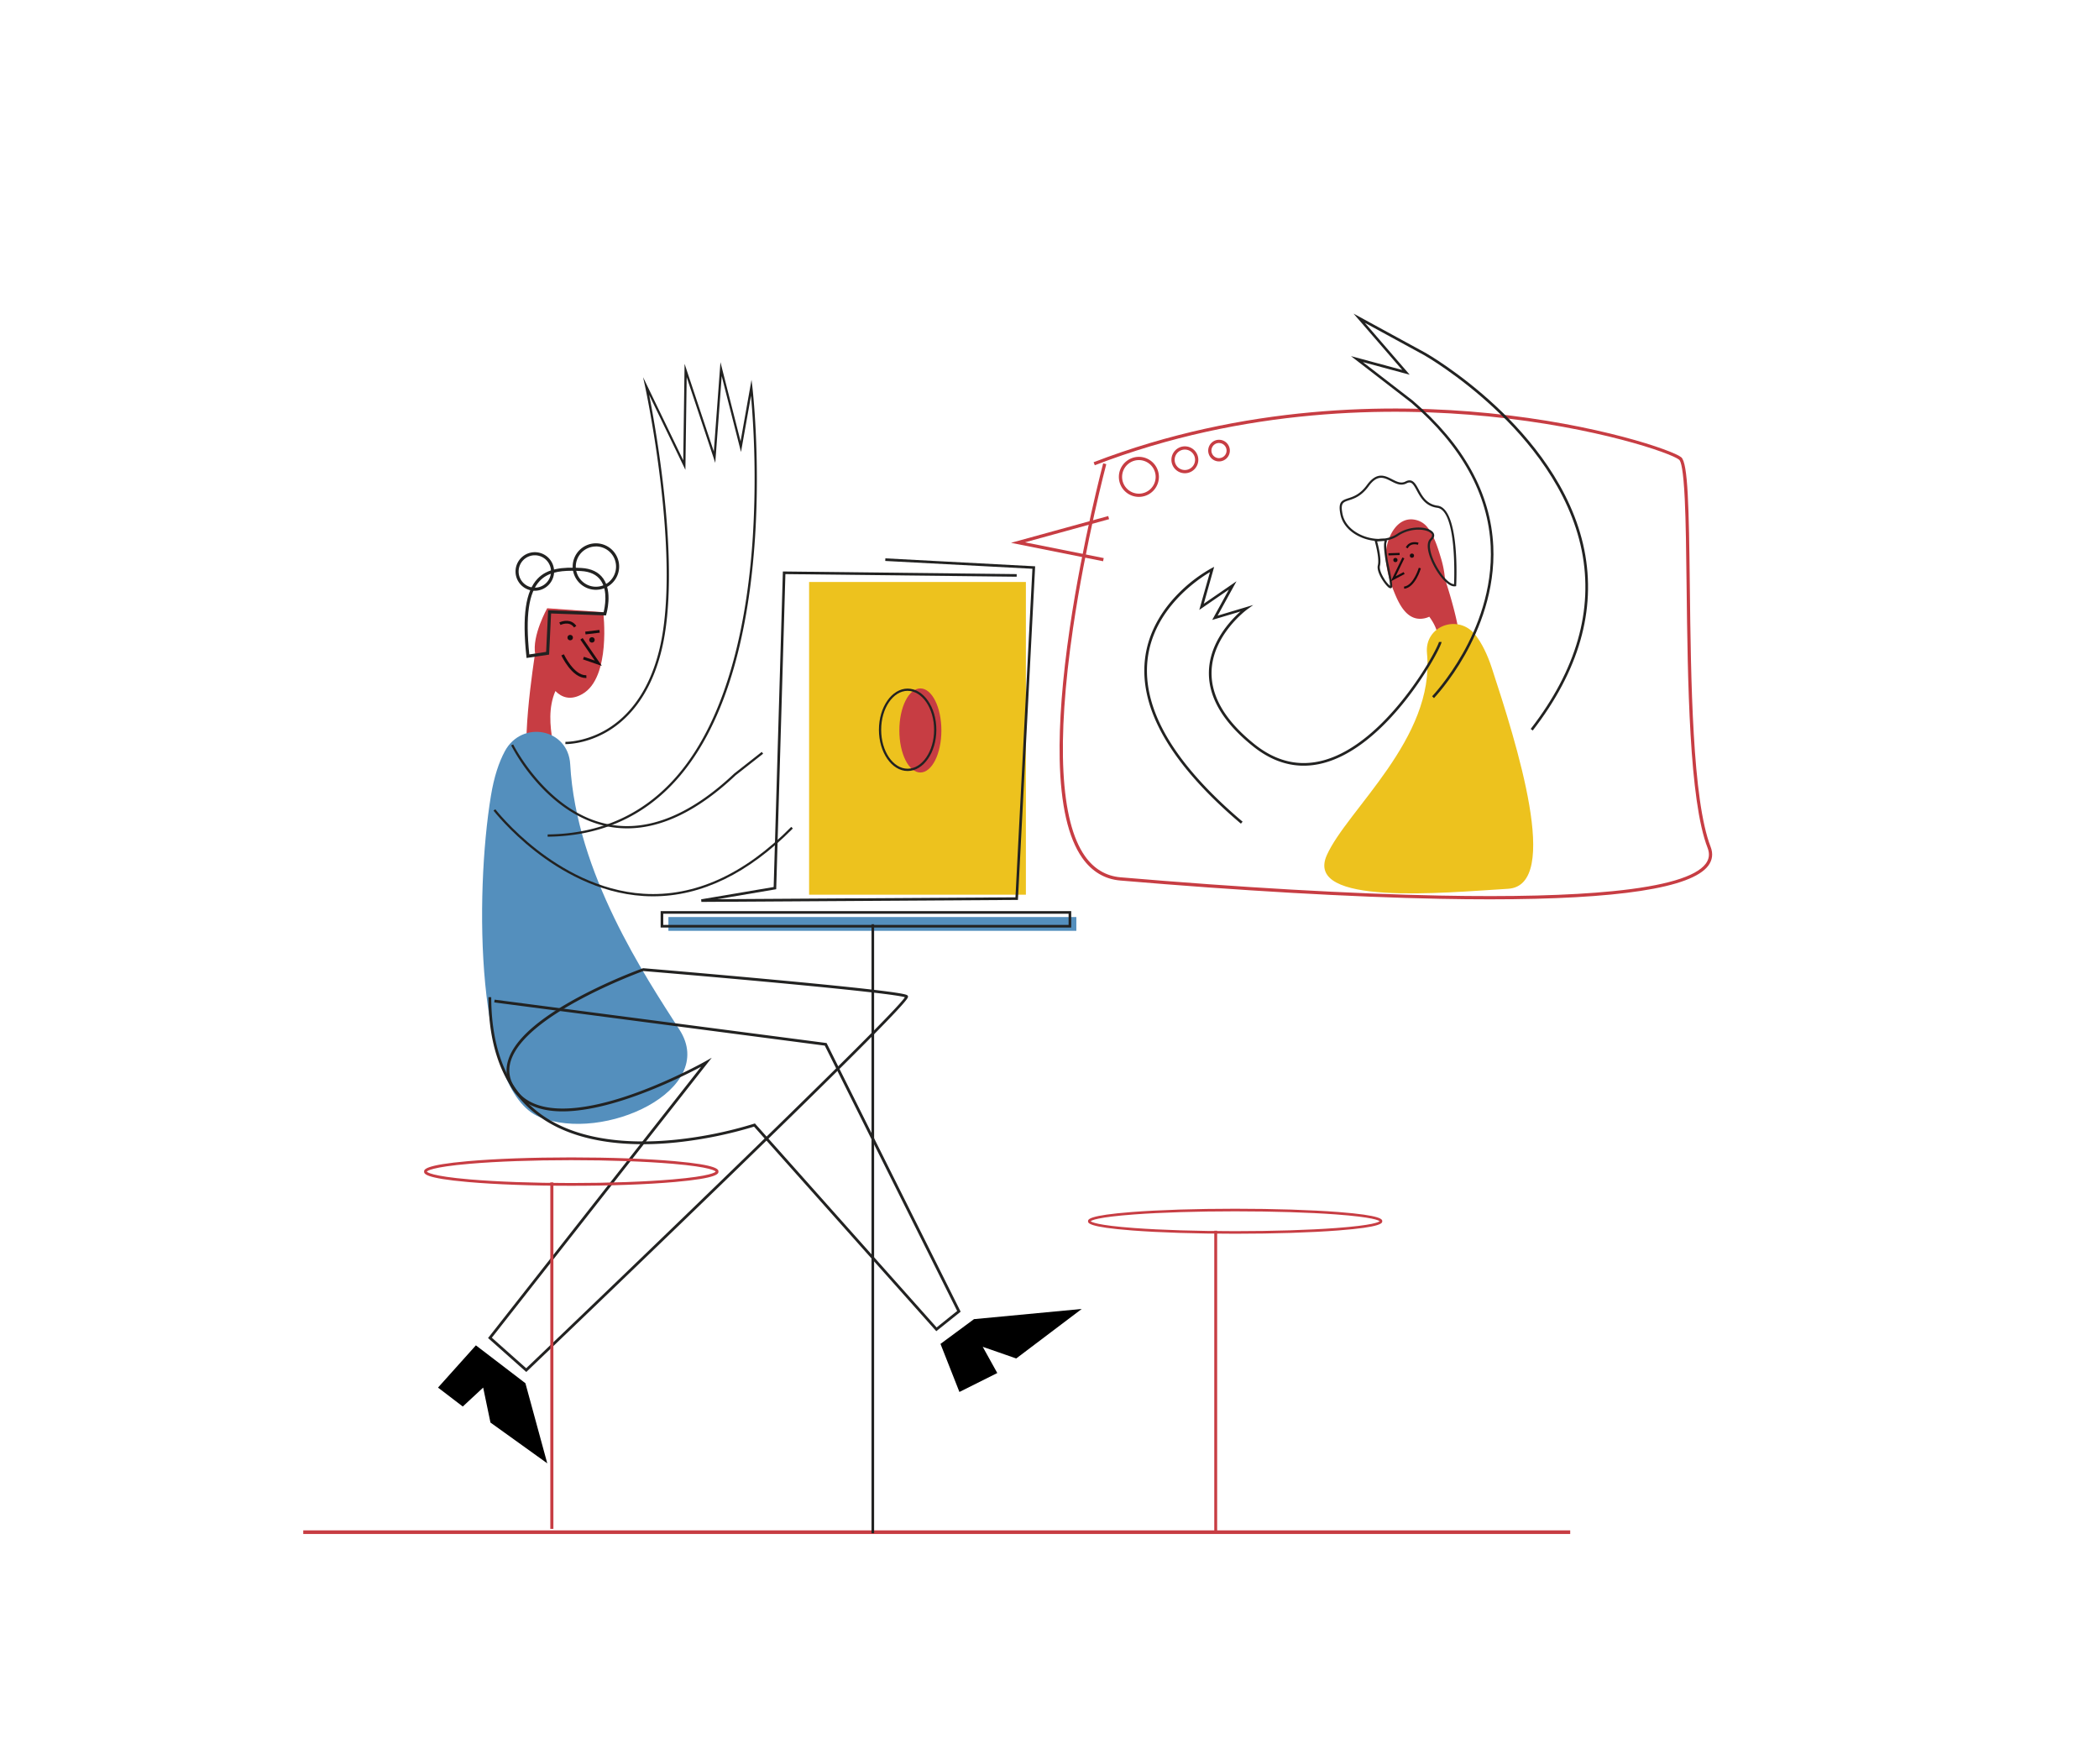 <svg id="Capa_1" data-name="Capa 1" xmlns="http://www.w3.org/2000/svg" viewBox="0 0 2277.7 1914.14"><title>Mesa de trabajo 32</title><path d="M1568.64,630.31l-.44.28a109.66,109.66,0,0,0-4.74-25.52c-3.27-10.9-7.31-23.81-14.37-32.71a22.16,22.16,0,0,0-11.16-7.74c-21.35-6.5-33.13,18.44-34,35.2-.74,14.51,3.26,28.5,8.44,41.43,5.52,13.75,14.46,34.09,33.93,29.59a22.75,22.75,0,0,0,4.66-1.63c18.62,25.25,3.7,38.95,11.55,42.11s5.91,5.23,18.22-1.38S1568.64,630.31,1568.64,630.31Z" fill="#c73d43"/><path d="M654.61,664.33l-60.83-4.28s-16.76,29.71-13,50l-.27-.12s-19.24,120.92-2.37,126.89S592,840.65,601.44,835c9-5.37-14.3-49.29,1.25-85.14,6.8,6.93,16.39,10.65,29.35,3.19C663.41,735,654.61,664.33,654.61,664.33Z" fill="#c73d43"/><rect x="725.3" y="995.11" width="442.69" height="14.97" fill="#548fbd"/><rect x="877.98" y="631.53" width="235.25" height="339.33" fill="#edc21e"/><circle cx="618.74" cy="691.88" r="2.94" fill="#160d0e"/><circle cx="642.36" cy="694.39" r="2.94" fill="#160d0e"/><path d="M635.7,735.72c-15,0-26.08-23.46-26.55-24.48l2.72-1.26c.1.23,10.76,22.74,23.83,22.74h.52l.14,3Z" fill="#160d0e"/><path d="M622.92,680.9c-5.12-7.47-14.29-2.93-14.67-2.73l-1.37-2.67c4.09-2.1,13.22-4,18.51,3.71Z" fill="#160d0e"/><rect x="635.2" y="684.45" width="15.5" height="3" transform="translate(-77.15 81.49) rotate(-6.84)" fill="#160d0e"/><path d="M618.74,829.26c-2.12-38.63-52.49-48.5-71-13.94-6.32,11.81-11.61,27.45-15,48.07-17.78,107.83-16.43,320.38,52.84,348.75s193.75-29.27,151.85-94.59C700.25,1059.58,625.26,947.65,618.74,829.26Z" fill="#548fbd"/><polygon points="653.08 722.61 632.65 715.53 633.63 712.7 645.42 716.78 629.76 694.04 632.23 692.34 653.08 722.61" fill="#160d0e"/><path d="M1016,1444.54l-197.77-222a451.88,451.88,0,0,1-84.2,17.13c-43.7,4.53-104.92,3.38-148.37-27.85-36.77-26.42-55.48-70.08-55.61-129.75h3c.13,58.65,18.42,101.49,54.36,127.32,42.68,30.67,103.13,31.77,146.31,27.29a443.52,443.52,0,0,0,84.5-17.29l.94-.31.66.73,196.53,220.64,22.31-17.86L895,1134.64l-358.66-46.88.39-3,360.24,47.08.36.71,145.11,290.81Z" fill="#222221"/><path d="M571.07,1488.8l-41.46-36.86,231.18-294.36c-13.4,7.11-46.14,23.62-81.74,35.3-27.25,8.94-50.82,13.35-70.12,13.1-24.41-.31-42-8.1-52.26-23.16-7.1-10.42-8.8-21.55-5-33.08,7.19-22.1,34-45.49,79.55-69.52a579.12,579.12,0,0,1,66.23-29.45l.31-.11.32,0c.7,0,70.82,5.9,140.74,12.39,142,13.18,144.82,16,146,17.21a1.73,1.73,0,0,1,.5,1.26c0,2.1-.09,7.68-206.89,207.91-102,98.75-205.31,197.4-206.34,198.38Zm-37.36-37.22L571,1484.72c112.23-107.16,398-381.85,410.91-402.59-14.69-4.72-175.88-19.43-283.8-28.43-6.94,2.53-127.41,47.11-143.64,97-3.45,10.6-1.87,20.85,4.68,30.46,22.07,32.37,76.88,22.71,119,8.89,46-15.09,87.18-38.29,87.59-38.52l6.61-3.75Zm449.07-369.09Z" fill="#222221"/><polygon points="516.41 1459.89 475.31 1505.72 502.18 1526.27 524.31 1505.72 532.21 1543.65 593.85 1587.91 570.14 1500.98 516.41 1459.89"/><polygon points="1020.56 1458.31 1041.1 1510.47 1082.19 1489.92 1066.39 1461.47 1102.74 1474.12 1173.86 1420.38 1056.91 1431.45 1020.56 1458.31"/><rect x="597.16" y="1283.1" width="3.35" height="375.93" fill="#c73d43"/><rect x="329.07" y="1660.65" width="1374.82" height="3.94" fill="#c73d43"/><path d="M680.55,898.88a109,109,0,0,1-19.26-1.71c-35.75-6.41-62.84-30.09-79.27-48.83a206,206,0,0,1-27.35-39.47l2.19-1.09c.37.75,37.75,75,104.87,87,42.58,7.63,87.95-11,134.86-55.25l.08-.08,29.94-23.52,1.51,1.92-29.89,23.49C757.7,879.59,718.21,898.88,680.55,898.88Z" fill="#222221"/><path d="M708.64,972.62q-5.17,0-10.36-.32c-49.63-3.07-91.24-28.11-117.4-48.56-28.32-22.15-45.17-43.88-45.33-44.09l1.93-1.5c.17.22,16.87,21.75,45,43.71,25.88,20.22,67,45,116,48,55.31,3.42,109.19-21,160.13-72.57l1.74,1.72C812,947.89,761.05,972.62,708.64,972.62Z" fill="#222221"/><path d="M594.27,907.93l0-2.45c56.57-.58,103.36-21.46,139.09-62.07,59.43-67.54,78.22-178.84,83.51-260.3a1029.88,1029.88,0,0,0-1.93-153.72l-10.86,61.09-20.93-82.35-7,94.12-31-93-1.4,100.61-39.35-81.42c7.7,39.15,34.59,189,13.73,276.12-13,54.2-40.68,79.29-61.63,90.79-22.76,12.49-42.15,12.1-43,12.09l.07-2.44c.19,0,19.64.36,41.83-11.86,20.48-11.28,47.56-35.9,60.31-89.15,23.9-99.8-15.29-282.77-15.69-284.6l-2.18-10.06,43.57,90.15,1.46-104.69,31.72,95.16L781.79,393l21.84,85.89,11.86-66.73,1,8.22c.09.73,8.57,74.24,2.82,162.84C815.9,635.28,808.34,682.3,796.81,723c-14.44,50.91-35.17,92-61.64,122.06C699,886.18,651.56,907.34,594.27,907.93Z" fill="#222221"/><path d="M1616.65,975.89q-25.68,0-54.05-.55c-96.73-1.9-216.67-8.76-346.87-19.84-17-1.45-30.92-9.73-41.39-24.62-15.2-21.6-23.42-57.62-24.45-107.06-.82-39.36,2.88-87.33,11-142.57,13.82-94,36-177.65,36.19-178.48l3.39.9c-.22.83-22.32,84.32-36.11,178.12-18.2,123.81-13.75,209.24,12.85,247.07,9.84,14,22.9,21.79,38.82,23.14,130.12,11.08,250,17.93,346.64,19.83,77.3,1.51,140.37-.1,187.46-4.8,56.29-5.62,90.19-15.63,100.78-29.76,3.85-5.14,4.53-10.74,2.07-17.1-20.08-51.85-21.59-180.92-22.81-284.63-.44-37.32-.81-69.55-2-94.13-1.54-32.27-4.15-40.95-6.07-42.55-8.37-7-89.23-35.28-206.85-47-105-10.47-264.37-9.78-427.27,53l-1.26-3.28c163.55-63,323.5-63.73,428.88-53.22C1734,460.16,1815.8,489,1824.37,496.17c7.39,6.16,8.32,54.47,9.31,139.33,1.22,103.42,2.73,232.14,22.57,283.4,2.9,7.48,2,14.37-2.53,20.48C1835.53,963.64,1755.87,975.89,1616.65,975.89Z" fill="#c73d43"/><circle cx="1532.14" cy="602.96" r="2.3" fill="#160d0e"/><circle cx="1514.21" cy="607.7" r="2.3" fill="#160d0e"/><path d="M1523.76,638.86l-.25-2.33c10.35-1.11,16-20.24,16.08-20.43l2.25.65C1541.59,617.6,1535.66,637.58,1523.76,638.86Z" fill="#160d0e"/><path d="M1527.61,595l-2.12-1c3.17-6.6,10.44-6.2,13.84-5.07l-.73,2.22C1538.27,591,1530.66,588.62,1527.61,595Z" fill="#160d0e"/><rect x="1506.7" y="600.09" width="12.1" height="2.34" transform="translate(-19.22 50.82) rotate(-1.91)" fill="#160d0e"/><path d="M1578.1,636.27c-7.1,0-16.59-11.33-22.62-23.13-5.28-10.35-9-23.32-3.39-28.69,2-2,2.4-3.8,1.09-5.43-4-4.94-21.55-7.25-36.1,2.45-10.23,6.81-25.73,7.54-39.51,1.83-12.48-5.16-20.88-14.29-23-25-2.68-13.36,1.06-15.23,8.48-17.62,5.39-1.74,12.78-4.12,20.26-14.39,10.75-14.74,19.56-10.2,27.32-6.21,5,2.55,9.63,5,14.56,2.39,7.48-3.91,10.78,2.21,14.27,8.68,3.84,7.14,8.63,16,20.44,17.56,24.32,3.13,20.46,83,20.28,86.41l-.05.93-.91.16A6.59,6.59,0,0,1,1578.1,636.27Zm-38.88-63.84c7.28,0,13.29,2,15.78,5.12,2.11,2.62,1.64,5.75-1.28,8.58-3.82,3.7-2.31,13.88,3.84,25.94,6.34,12.4,15,21.63,20.3,21.86.38-9.46,2.52-80.25-18.28-82.93-13-1.68-18.33-11.56-22.22-18.77s-5.91-10.43-11.12-7.72c-6,3.13-11.45.33-16.71-2.37-7.6-3.92-14.79-7.62-24.35,5.5-7.94,10.89-15.75,13.4-21.44,15.24-6.39,2.06-9.3,3-6.91,14.93,2,10,9.89,18.47,21.64,23.33,13.07,5.41,27.71,4.78,37.31-1.62A42.86,42.86,0,0,1,1539.22,572.43Z" fill="#222221"/><path d="M1508.89,638.35a4.67,4.67,0,0,1-2.86-1.56c-4-3.59-12.68-16.22-10.88-23.38,2-8-3.35-26.28-3.4-26.47l-.37-1.23,1.26-.25c3.76-.75,10.3-1.69,11.9.41a2.16,2.16,0,0,1,.1,2.41c-1.22,2.41.33,14.59,1.59,21.71.51,2.23,5,22.38,4.41,26.73a1.79,1.79,0,0,1-1.15,1.52A1.73,1.73,0,0,1,1508.89,638.35Zm-14.54-50.82c1.21,4.39,4.94,19,3.07,26.45-.75,3,1,8.26,4.64,14.07a30.71,30.71,0,0,0,6.3,7.64c.05-4.51-3.12-19.5-4.42-25.23-.58-3.26-3.31-19.43-1.39-23.23v0C1501.63,586.74,1498.09,586.89,1494.35,587.53Z" fill="#222221"/><path d="M1548.48,708.92c-3-30,34.72-43.65,53.11-19.19,6.28,8.35,12.21,19.79,17.29,35.29,26.55,81.06,75.9,235.89,17.6,239.43-70.58,4.27-221.3,19-196.76-36.36C1461.5,879,1557.55,801,1548.48,708.92Z" fill="#edc21e"/><path d="M1346.55,893.78C1271.24,830,1236.22,770,1242.46,715.3c3.86-33.81,23.28-58.84,38.89-73.89a158.64,158.64,0,0,1,33.28-24.79l2.89-1.49-11.23,40,35.48-24.38-20.48,37.32L1360,656.48l-6.76,4.89c-.37.28-37.62,27.7-38.54,67.61-.62,27,15.21,53.54,47,78.9,27.2,21.66,56.7,25.88,87.69,12.54,33.28-14.31,61.65-46,79.59-70,21-28.09,32.26-51.56,32.45-53.78l2.83,0c0,5.67-46.82,94.39-109.43,124.4-33.61,16.11-65.54,12.42-94.89-11-32.59-25.94-48.77-53.26-48.12-81.19.74-31.77,23.57-55.78,34.28-65.32l-30.68,9.16,18.07-32.93-32.1,22.07L1313,620.79c-12.57,7.43-61.42,39.63-67.71,94.86-6.11,53.68,28.58,112.89,103.11,176Z" fill="#222221"/><polygon points="1509.31 630.74 1521.78 604.92 1523.89 605.94 1514.52 625.34 1523.13 620.78 1524.22 622.86 1509.31 630.74" fill="#160d0e"/><path d="M1663.24,792.68,1661,791c49.64-64.08,68.29-129.18,55.43-193.47-13.38-66.93-59-121-95-154.52-39-36.42-75.34-57.23-75.71-57.44l-64.66-35.26,48.65,56.31-50.81-13.7,54.28,41.91c55.23,47.56,84.56,100.66,87.23,157.88,2.25,48.31-15.36,90.55-30.53,117.49-16.43,29.15-33.65,47.17-33.82,47.35l-2-2c.17-.18,17.18-18,33.44-46.87,15-26.59,32.35-68.29,30.12-115.9C1615,536.37,1586,484,1531.41,437L1466,386.44l55.59,15-52.82-61.13,78.39,42.75c.39.22,37,21.16,76.2,57.79,36.28,33.84,82.35,88.39,95.9,156.07C1732.25,662.05,1713.42,727.92,1663.24,792.68Z" fill="#222221"/><path d="M1235.84,539.19a21.72,21.72,0,1,1,21.72-21.71A21.74,21.74,0,0,1,1235.84,539.19Zm0-39.92a18.21,18.21,0,1,0,18.21,18.21A18.22,18.22,0,0,0,1235.84,499.27Z" fill="#c73d43"/><path d="M1285.74,513.53a14.59,14.59,0,1,1,14.59-14.59A14.61,14.61,0,0,1,1285.74,513.53Zm0-25.67a11.08,11.08,0,1,0,11.08,11.08A11.09,11.09,0,0,0,1285.74,487.86Z" fill="#c73d43"/><path d="M1322.81,500.7A11.74,11.74,0,1,1,1334.55,489,11.75,11.75,0,0,1,1322.81,500.7Zm0-20A8.22,8.22,0,1,0,1331,489,8.23,8.23,0,0,0,1322.81,480.74Z" fill="#c73d43"/><path d="M1162.41,1006.5H716.88V988.69h445.53Zm-442.7-2.84h439.86V991.52H719.71Z" fill="#222221"/><path d="M619.92,1286.74c-42.31,0-82.1-1.45-112-4.08-47.73-4.19-47.73-9.19-47.73-11.32s0-7.13,47.73-11.33c29.93-2.63,69.72-4.07,112-4.07s82.1,1.44,112,4.07c47.72,4.2,47.72,9.19,47.72,11.33s0,7.13-47.72,11.32C702,1285.29,662.23,1286.74,619.92,1286.74Zm-156.73-15.4c.36.58,4.44,4.88,46.69,8.48,29.64,2.53,68.72,3.92,110,3.92s80.4-1.39,110-3.92c42.25-3.6,46.33-7.9,46.69-8.48-.36-.59-4.43-4.89-46.69-8.49-29.64-2.52-68.72-3.91-110-3.91s-80.4,1.39-110,3.91C467.63,1266.45,463.55,1270.75,463.19,1271.34Z" fill="#c73d43"/><rect x="945.71" y="1002.94" width="2.83" height="660.83" fill="#222221"/><path d="M571.39,714l-.19-1.74c-4.7-43.82-.86-70.57,12.07-84.2C594,616.76,610,615.19,630.7,616.31c10.93.59,19,4.48,23.95,11.57,10.32,14.71,3.53,37.74,3.24,38.72l-.38,1.24L598,665.71l-2.13,44.63Zm49.16-94.64c-15,0-26.73,2.46-34.84,11-12,12.68-15.65,38.05-11.35,79.77l18.28-2.74,2.15-45.19L655,664.38c1.22-4.89,5-23-3.11-34.58-4.35-6.19-11.53-9.6-21.37-10.13C627.06,619.48,623.73,619.37,620.55,619.37Z" fill="#222221"/><path d="M580.36,641.06a20.93,20.93,0,1,1,20.93-20.93A21,21,0,0,1,580.36,641.06Zm0-38.5a17.57,17.57,0,1,0,17.56,17.57A17.59,17.59,0,0,0,580.36,602.56Z" fill="#222221"/><path d="M646.65,640a25.21,25.21,0,1,1,25.21-25.21A25.23,25.23,0,0,1,646.65,640Zm0-47a21.84,21.84,0,1,0,21.85,21.84A21.87,21.87,0,0,0,646.65,592.94Z" fill="#222221"/><polygon points="1197 609.02 1097.08 589.03 1202.58 559.98 1203.52 563.37 1112.27 588.49 1197.69 605.58 1197 609.02" fill="#c73d43"/><rect x="1317.65" y="1335.49" width="3.13" height="328.85" fill="#c73d43"/><path d="M1340.3,1338.76c-42.31,0-82.09-1.26-112-3.56-47.64-3.66-47.64-8.1-47.64-10s0-6.34,47.64-10c29.93-2.3,69.71-3.56,112-3.56s82.09,1.26,112,3.56c47.65,3.66,47.65,8.1,47.65,10s0,6.34-47.65,10C1422.38,1337.5,1382.6,1338.76,1340.3,1338.76Zm-156.77-13.56c.85.85,6.75,4.38,47.23,7.37,29.58,2.18,68.48,3.39,109.54,3.39s80-1.21,109.54-3.39c40.47-3,46.37-6.52,47.22-7.37-.85-.85-6.75-4.38-47.22-7.37-29.58-2.18-68.49-3.39-109.54-3.39s-80,1.21-109.54,3.39C1190.28,1320.82,1184.38,1324.35,1183.53,1325.2Z" fill="#c73d43"/><polygon points="761.08 978.69 760.83 975.88 839.53 962.53 849.52 620.12 1103.26 622.99 1103.23 625.82 852.27 622.99 842.29 964.93 778.53 975.75 1101.9 973.73 1120.3 617.19 960.6 608.71 960.75 605.88 1123.27 614.51 1123.2 615.92 1104.59 976.55 1103.26 976.55 761.08 978.69" fill="#222221"/><ellipse cx="998.72" cy="792.64" rx="22.81" ry="45.62" fill="#c73d43"/><path d="M984.91,836.64c-17.18,0-31.16-20.06-31.16-44.71s14-44.71,31.16-44.71,31.16,20.06,31.16,44.71S1002.09,836.64,984.91,836.64Zm0-87c-15.83,0-28.72,19-28.72,42.26s12.89,42.26,28.72,42.26,28.72-19,28.72-42.26S1000.75,749.67,984.91,749.67Z" fill="#222221"/></svg>